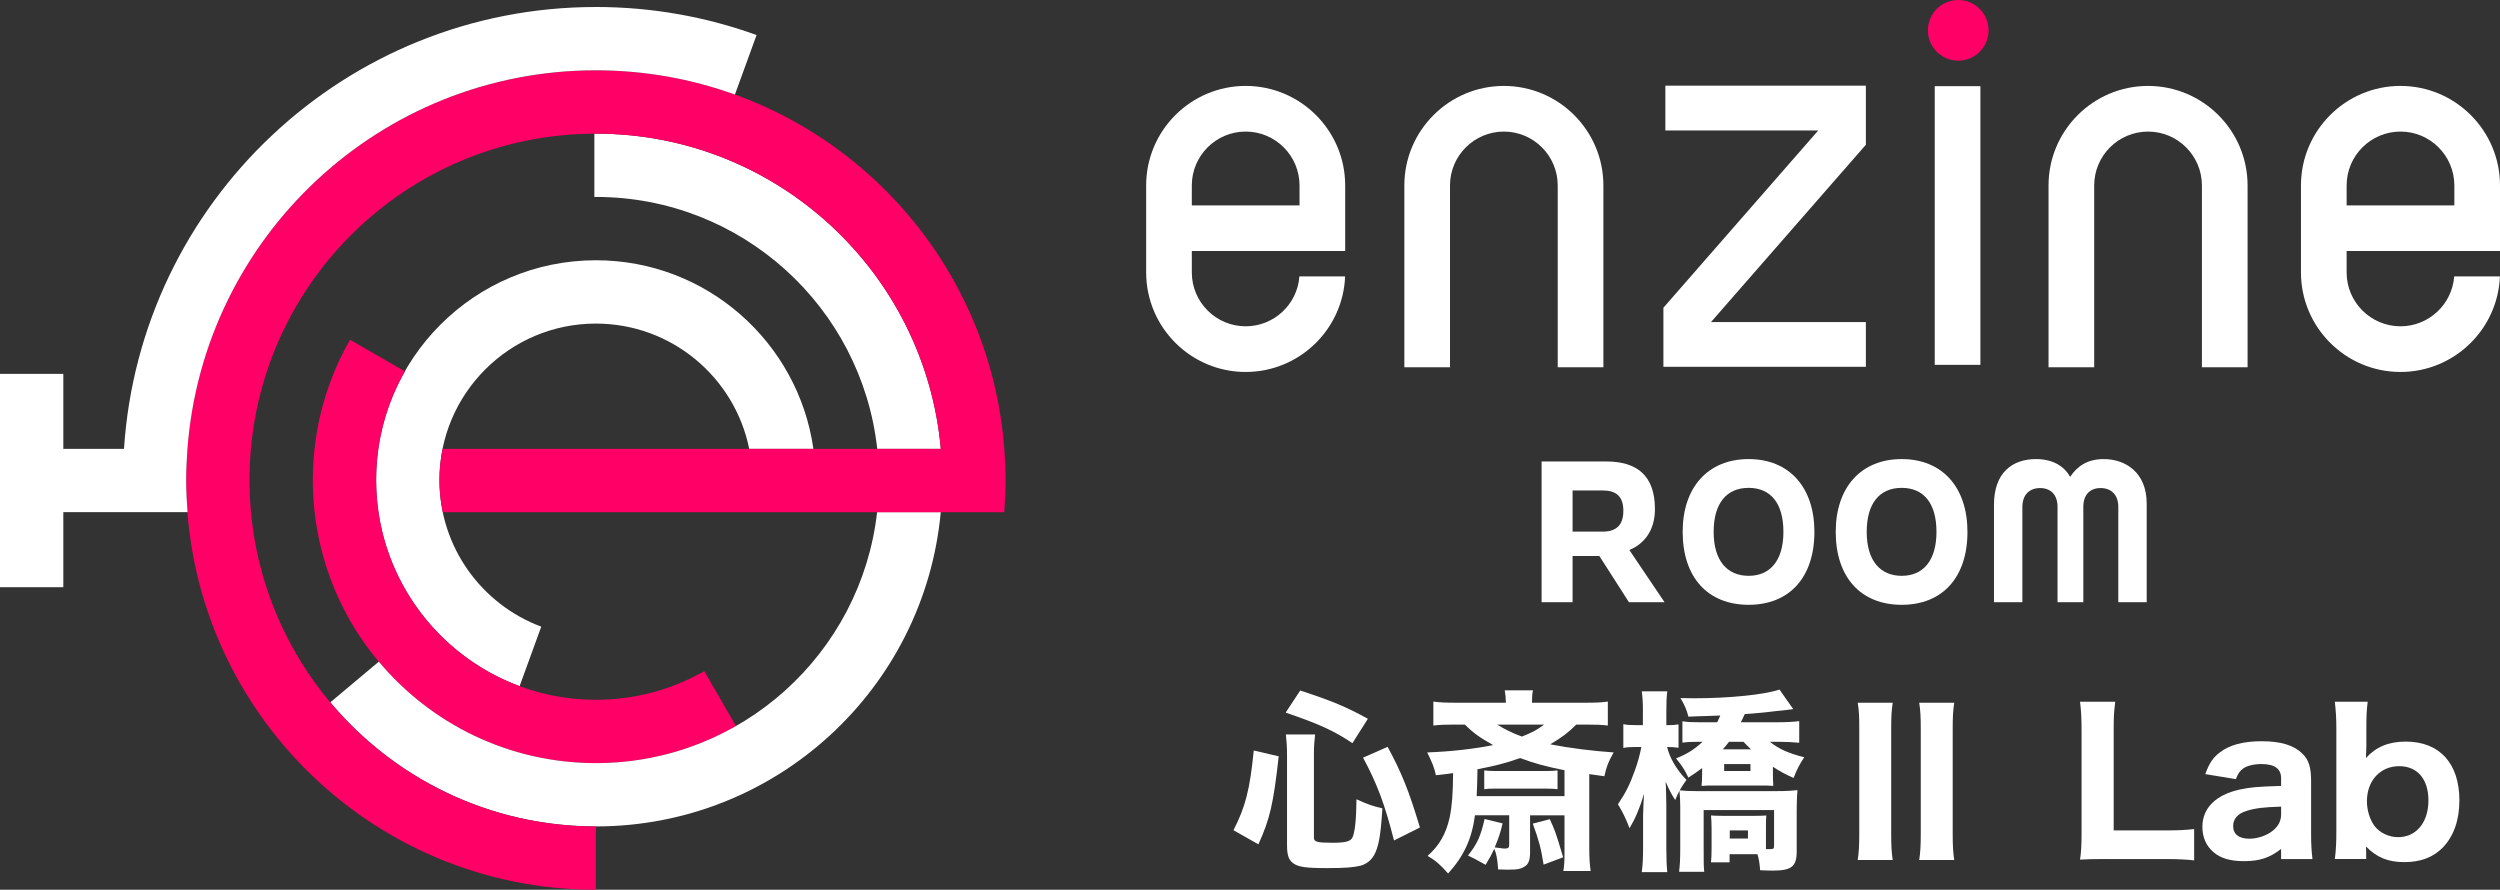 <?xml version="1.0" encoding="UTF-8"?><svg id="_レイヤー_1" xmlns="http://www.w3.org/2000/svg" width="181.046" height="64.433" viewBox="0 0 181.046 64.433"><rect x="0" y="0" width="181.046" height="64.433" fill="#333333" stroke="none"/><defs><style>.cls-1{fill:#fff;}.cls-2{fill:#f06;}</style></defs><path class="cls-1" d="M31.823,34.763c0-6.257,5.073-11.33,11.33-11.33,5.484,0,10.058,3.897,11.104,9.073h4.648c-1.097-7.72-7.73-13.658-15.753-13.658-8.79,0-15.915,7.125-15.915,15.915,0,6.847,4.325,12.683,10.391,14.929l1.569-4.31c-4.306-1.605-7.374-5.753-7.374-10.619Z"/><path class="cls-2" d="M51.003,48.606c-2.317,1.317-4.994,2.072-7.849,2.072-8.79,0-15.915-7.125-15.915-15.915,0-2.862.76-5.546,2.082-7.867l-3.97-2.292c-1.713,2.995-2.697,6.461-2.697,10.159,0,11.322,9.178,20.5,20.5,20.5,3.691,0,7.15-.98,10.142-2.687l-2.292-3.97Z"/><path class="cls-1" d="M43.154,9.677c-.037,0-.074.003-.111.003v4.585c.037-0.0.074-.003.111-.003,10.559,0,19.25,7.984,20.374,18.243h4.605c-1.142-12.796-11.886-22.828-24.979-22.828Z"/><path class="cls-1" d="M43.154,55.263c-6.315,0-11.96-2.857-15.721-7.347l-3.512,2.947c4.602,5.491,11.508,8.985,19.233,8.985,13.069,0,23.799-9.995,24.974-22.758h-4.609c-1.156,10.225-9.831,18.173-20.365,18.173Z"/><path class="cls-2" d="M72.73,32.505c-1.155-15.331-13.95-27.413-29.576-27.413-16.387,0-29.671,13.284-29.671,29.671s13.284,29.671,29.671,29.671v-4.585c-13.854,0-25.085-11.231-25.085-25.085s11.231-25.085,25.085-25.085c13.093,0,23.837,10.032,24.979,22.828h-36.078c-.149.73-.231,1.484-.231,2.257,0,.799.088,1.576.245,2.328h40.656c.06-.769.1-1.543.1-2.328,0-.76-.038-1.511-.094-2.257Z"/><path class="cls-1" d="M43.154.507C24.994.507,10.143,14.64,8.98,32.505h-4.395v-5.432H0v15.449h4.585v-5.432h8.997c-.06-.769-.1-1.543-.1-2.328,0-.76.038-1.511.094-2.257,1.155-15.331,13.95-27.413,29.576-27.413,3.535,0,6.925.621,10.069,1.756l1.569-4.31c-3.634-1.313-7.552-2.031-11.638-2.031Z"/><path class="cls-1" d="M181.046,18.179v-4.75c0-3.974-3.233-7.207-7.207-7.207-3.974,0-7.207,3.233-7.207,7.207v6.301c0,3.974,3.233,7.207,7.207,7.207,3.878,0,7.05-3.078,7.201-6.92h-3.311c-.147,2.017-1.836,3.613-3.89,3.613-2.151,0-3.901-1.75-3.901-3.9v-1.551h11.107ZM169.939,13.429c0-2.151,1.75-3.901,3.901-3.901,2.151,0,3.9,1.75,3.9,3.901v1.444h-7.801v-1.444Z"/><path class="cls-1" d="M97.416,18.179v-4.75c0-3.974-3.233-7.207-7.206-7.207-3.974,0-7.207,3.233-7.207,7.207v6.301c0,3.974,3.233,7.207,7.207,7.207,3.878,0,7.05-3.078,7.201-6.92h-3.311c-.147,2.017-1.836,3.613-3.89,3.613-2.151,0-3.901-1.75-3.901-3.9v-1.551h11.107ZM86.309,13.429c0-2.151,1.75-3.901,3.901-3.901,2.151,0,3.9,1.75,3.9,3.901v1.444h-7.801v-1.444Z"/><path class="cls-1" d="M159.46,26.599h3.306v-13.169c0-3.974-3.233-7.207-7.207-7.207-3.974,0-7.207,3.233-7.207,7.207v13.169h3.306v-13.169c0-2.151,1.75-3.901,3.901-3.901,2.151,0,3.9,1.75,3.9,3.901v13.169Z"/><path class="cls-1" d="M112.809,26.599h3.306v-13.169c0-3.974-3.233-7.207-7.207-7.207-3.974,0-7.207,3.233-7.207,7.207v13.169h3.306v-13.169c0-2.151,1.75-3.901,3.901-3.901,2.151,0,3.9,1.75,3.9,3.901v13.169Z"/><path class="cls-1" d="M140.111,26.421h3.306V6.24h-3.306v20.181Z"/><path class="cls-1" d="M120.46,26.563h14.663v-3.241h-11.215l11.215-12.839v-4.278h-14.52v3.241h11.073l-11.215,12.839v4.278Z"/><circle class="cls-2" cx="141.813" cy="2.197" r="2.197"/><path class="cls-1" d="M117.966,43.61l-2.142-3.344h-1.94v3.344h-2.244v-10.191h4.69c2.157,0,3.518.97,3.518,3.445,0,1.621-.84,2.547-1.853,2.967l2.547,3.778h-2.577ZM116.056,38.5c.955,0,1.505-.435,1.505-1.506,0-1.071-.55-1.476-1.491-1.476h-2.186v2.982h2.171Z"/><path class="cls-1" d="M121.856,38.515c0-3.213,1.824-5.269,4.777-5.269s4.763,2.056,4.763,5.269c0,3.3-1.81,5.284-4.763,5.284s-4.777-1.983-4.777-5.284ZM129.152,38.515c0-2.056-.912-3.185-2.519-3.185s-2.533,1.129-2.533,3.185c0,2.113.999,3.185,2.533,3.185,1.534,0,2.519-1.071,2.519-3.185Z"/><path class="cls-1" d="M132.94,38.515c0-3.213,1.824-5.269,4.777-5.269s4.763,2.056,4.763,5.269c0,3.3-1.81,5.284-4.763,5.284s-4.777-1.983-4.777-5.284ZM140.236,38.515c0-2.056-.912-3.185-2.519-3.185-1.607,0-2.533,1.129-2.533,3.185,0,2.113.999,3.185,2.533,3.185,1.534,0,2.519-1.071,2.519-3.185Z"/><path class="cls-1" d="M153.404,43.61v-6.905c0-.869-.507-1.361-1.288-1.361-.753,0-1.245.477-1.245,1.361v6.905h-1.867v-6.905c0-.883-.507-1.361-1.259-1.361-.782,0-1.288.492-1.288,1.375v6.891h-2.056v-7.064c0-2.33,1.346-3.3,3.04-3.3,1.216,0,2.041.507,2.475,1.288.521-.781,1.259-1.288,2.432-1.288,1.578,0,3.112.97,3.112,3.213v7.151h-2.056Z"/><path class="cls-1" d="M89.325,60.122c.869-1.681,1.191-2.956,1.471-5.771l1.807.421c-.392,3.474-.63,4.51-1.471,6.373l-1.807-1.022ZM97.94,53.818c-1.316-.883-2.409-1.387-4.833-2.213l1.051-1.598c2.325.757,3.348,1.191,4.902,2.046l-1.12,1.765ZM95.152,60.668c0,.295.238.364,1.331.364.952,0,1.316-.098,1.457-.378.182-.379.28-1.289.294-2.773.757.35,1.19.504,1.877.658-.126,1.989-.266,2.773-.603,3.39-.195.351-.518.616-.91.742-.504.141-1.148.196-2.493.196-1.597,0-2.144-.084-2.522-.406-.266-.224-.378-.574-.378-1.232v-6.569c0-.561-.028-.938-.084-1.472h2.116c-.057.49-.085.911-.085,1.415v6.065ZM100.952,60.864c-.658-2.577-1.205-4.076-2.241-5.995l1.778-.785c1.023,1.892,1.541,3.18,2.34,5.842l-1.877.938Z"/><path class="cls-1" d="M105.272,52.473c-.687,0-.994.015-1.471.07v-1.737c.49.07.896.084,1.709.084h3.544c-.014-.434-.028-.602-.084-.896h2.045c-.056.267-.07.463-.07.896h3.811c.812,0,1.205-.014,1.681-.084v1.737c-.476-.056-.798-.07-1.499-.07h-.784c-.63.616-.98.883-1.891,1.429,1.442.28,3.025.477,4.595.588-.393.701-.491.939-.673,1.724l-1.093-.154v5.323c0,.729.028,1.162.099,1.694h-1.976c.07-.392.084-.728.084-1.387v-2.647h-2.493v2.662c0,.574-.112.868-.378,1.036-.294.196-.532.238-1.261.238-.154,0-.322,0-.673-.015-.056-.784-.126-1.134-.28-1.498-.21.448-.308.63-.63,1.162q-.784-.448-1.274-.672c.672-.854.91-1.373,1.204-2.647l1.303.322c-.182.756-.294,1.064-.574,1.736.168.028.616.085.673.085.322,0,.378-.043.378-.309v-2.102h-2.479c-.224,1.695-.799,2.956-1.947,4.217-.546-.631-.938-.967-1.484-1.275.84-.742,1.33-1.582,1.597-2.773.168-.798.238-1.694.252-3.222-.406.057-.616.085-1.246.154-.126-.574-.253-.882-.631-1.653,1.653-.056,3.404-.252,4.776-.531-.98-.547-1.442-.883-2.045-1.485h-.812ZM113.299,55.779c-1.33-.266-2.269-.518-3.208-.883-1.064.379-1.862.574-3.095.812q-.015,1.121-.057,1.947h6.359v-1.877ZM107.486,55.793c.252.028.448.043.84.043h3.67c.379,0,.532-.015.799-.043v1.359c-.252-.028-.42-.042-.826-.042h-3.656c-.42,0-.519,0-.826.042v-1.359ZM108.425,52.473c.588.364,1.036.589,1.793.868.77-.308,1.092-.49,1.61-.868h-3.403ZM112.234,59.323c.378.827.406.883.967,2.76l-1.415.532c-.182-1.177-.351-1.779-.784-2.97l1.232-.322Z"/><path class="cls-1" d="M118.978,51.521c0-.673-.028-1.051-.084-1.457h1.849c-.056.406-.069.826-.069,1.457v.994h.084c.35,0,.546-.014.798-.056v1.694c-.28-.042-.476-.056-.826-.056.182.784.687,1.653,1.4,2.382-.252.35-.308.447-.49.756.337.042.687.056,1.191.056h5.883c.645,0,1.093-.028,1.457-.069-.042.447-.057,1.022-.057,1.498v2.941c0,1.094-.378,1.387-1.723,1.387-.28,0-.658-.014-.925-.027-.042-.532-.084-.799-.195-1.162h-2.018v.588h-1.345c.028-.252.042-.588.042-.994v-1.472c0-.392-.014-.56-.042-.925.225.015.448.028.896.028h2.228c.448,0,.658-.014.882-.028-.027.267-.027.449-.027.925v1.513h.224c.322,0,.364-.027.364-.238v-2.591h-5.099v2.899c0,.854,0,1.191.042,1.569h-1.821c.057-.463.084-.925.084-1.681v-2.971c0-.447-.014-.686-.056-1.219-.126.238-.168.337-.309.673-.266-.392-.476-.812-.686-1.316,0,.14,0,.28.014.351q.014.279.028,1.274v3.151c0,.742.027,1.331.069,1.765h-1.849c.07-.49.098-1.036.098-1.765v-2.381c.028-.729.042-1.233.07-1.527-.336,1.106-.63,1.779-1.051,2.493-.252-.672-.504-1.19-.84-1.736.56-.827.868-1.443,1.232-2.466.196-.532.378-1.205.462-1.681h-.392c-.421,0-.673.014-.911.07v-1.724c.252.057.477.07.911.07h.504v-.994ZM128.7,52.305c.63,0,1.232-.028,1.597-.084v1.569c-.406-.043-.953-.07-1.443-.07h-.686c.658.518,1.33.826,2.493,1.12-.364.546-.532.883-.771,1.499-.532-.225-1.064-.519-1.499-.812v.462c0,.364,0,.393.028.925-.28-.028-.505-.028-.98-.028h-3.236c-.476,0-.7,0-.98.028q.015-.126.028-.336c0-.098.014-.406.014-.589v-.364c-.434.322-.588.421-.994.687-.267-.56-.463-.868-.896-1.387.826-.336,1.316-.644,1.919-1.204h-.393c-.462,0-.729.014-1.064.056v-1.541c.378.056.729.07,1.316.07h1.205q.084-.183.225-.49-.253.014-.757.028-.168,0-.854.027c-.168.014-.21.014-.7.028-.112-.462-.294-.883-.574-1.345.476.014.63.014.98.014,2.521,0,5.07-.252,6.191-.63l.994,1.415q-.14.014-.532.069c-.056,0-.182.015-.378.042-.112,0-.393.042-.784.084-.743.084-1.079.112-1.821.168-.099.238-.126.281-.28.589h2.634ZM125.212,53.72c-.182.238-.267.336-.448.546h2.045c-.224-.21-.336-.322-.546-.546h-1.051ZM124.861,55.836h1.905v-.505h-1.905v.505ZM125.267,60.724h1.317v-.589h-1.317v.589Z"/><path class="cls-1" d="M137.068,50.89c-.084.547-.111.994-.111,1.934v7.521c0,.896.027,1.4.111,1.934h-2.535c.084-.574.112-1.037.112-1.934v-7.521c0-.98-.014-1.317-.112-1.934h2.535ZM141.523,50.89c-.084.547-.112.994-.112,1.934v7.521c0,.896.028,1.4.112,1.934h-2.536c.085-.574.112-1.037.112-1.934v-7.521c0-.967-.027-1.359-.112-1.934h2.536Z"/><path class="cls-1" d="M152.537,62.209c-.868,0-1.387.014-1.905.042.084-.519.112-1.064.112-1.947v-7.325c0-.967-.028-1.514-.112-2.158h2.55c-.099.855-.112,1.037-.112,2.13v7.186h3.754c.967,0,1.457-.028,2.073-.098v2.269c-.406-.056-1.19-.098-2.073-.098h-4.286Z"/><path class="cls-1" d="M165.194,61.48c-.84.645-1.555.883-2.689.883-.994,0-1.709-.211-2.213-.658-.519-.435-.799-1.079-.799-1.821,0-1.358.953-2.312,2.689-2.704.812-.168,1.233-.209,3.012-.266v-.561c0-.686-.476-1.022-1.429-1.022-.546,0-1.05.126-1.316.322-.252.183-.378.378-.532.771l-2.213-.364c.294-.812.56-1.19,1.05-1.569.701-.546,1.709-.812,3.026-.812,1.372,0,2.311.281,2.927.869.477.448.659.994.659,2.003v3.796c0,.812.027,1.232.098,1.863h-2.27v-.729ZM165.194,58.413c-1.274.042-1.862.112-2.493.308-.645.196-.98.574-.98,1.107,0,.588.42.91,1.177.91.603,0,1.289-.238,1.723-.603.406-.351.574-.7.574-1.19v-.532Z"/><path class="cls-1" d="M169.084,62.209c.084-.631.111-1.162.111-2.045v-7.326c0-.784-.027-1.289-.111-2.018h2.381c-.084.645-.098,1.107-.098,2.031v1.232c0,.197-.015.463-.028.812.715-.798,1.639-1.19,2.886-1.19,2.438,0,3.88,1.569,3.88,4.259,0,1.442-.42,2.605-1.205,3.418-.686.7-1.61,1.051-2.773,1.051-1.19,0-2.017-.337-2.787-1.135,0,.069.014.322.014.392v.519h-2.269ZM173.748,55.485c-1.373,0-2.339,1.051-2.339,2.535,0,.658.21,1.345.56,1.808.379.49,1.037.798,1.695.798,1.316,0,2.199-1.064,2.199-2.661,0-1.541-.799-2.479-2.115-2.479Z"/></svg>
